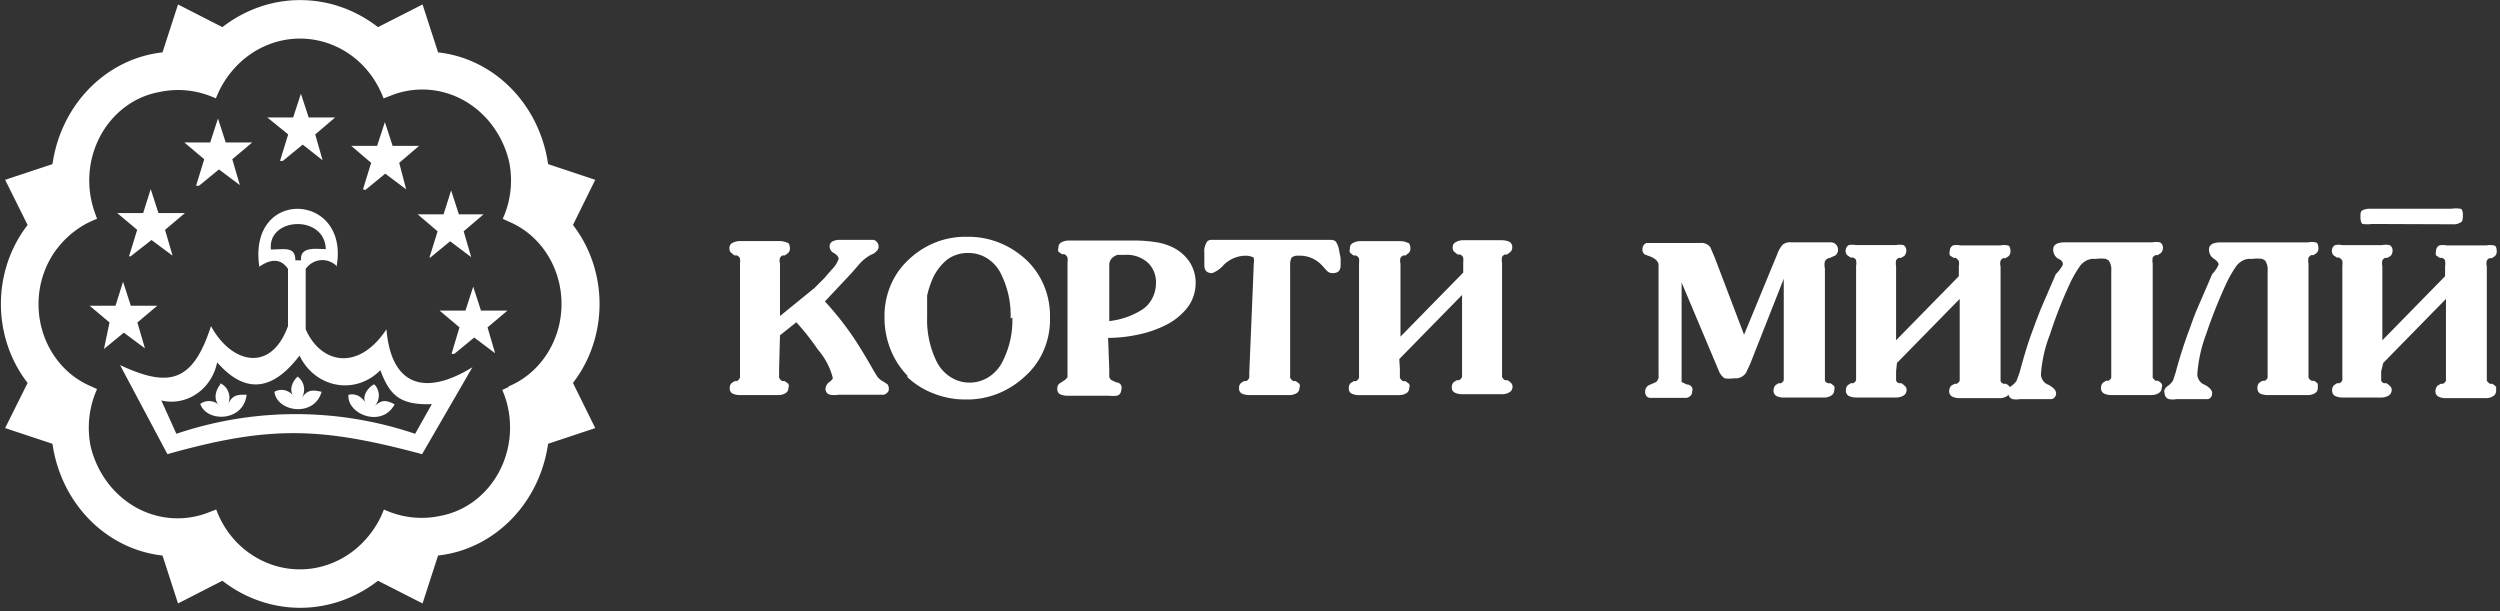 <svg width="601" height="147" fill="none" xmlns="http://www.w3.org/2000/svg"><rect width="100%" height="100%" fill="#333333" stroke="none"/><path fill-rule="evenodd" clip-rule="evenodd" d="M38.67 96.028l3.73 8.257c18.675-6.304 38.721-6.304 57.396 0l4.018-7.136c-7.94.306-10.188-2.395-12.388-8.155a12.107 12.107 0 01-4.885 3.068 11.52 11.52 0 01-5.657.394 11.865 11.865 0 01-5.218-2.364 12.876 12.876 0 01-3.659-4.615c-6.648 8.767-13.249 9.124-19.802 1.63a12.354 12.354 0 01-1.748 4.297 11.6 11.6 0 01-3.16 3.254 10.844 10.844 0 01-4.09 1.713 10.56 10.56 0 01-4.394-.088l-.143-.255zm26.45-36.139c-.718-7.696 12.962-8.359 13.2 0-2.104 0-6.313-.764-5.93 2.702h-1.387c0-3.364-2.487-2.65-5.883-2.6v-.102zm15.927 4.18a5.04 5.04 0 00-1.795-1.208 4.785 4.785 0 00-4.142.307 5.18 5.18 0 00-1.62 1.461v14.527c3.635 8.309 12.675 10.195 19.419 0 1.1 13.457 9.087 16.26 20.662 9.124l-12.101 20.898c-24.393-6.524-36.59-6.932-61.222 0L28.865 87.771c11.622 5.403 17.457 4.332 21.858-9.38 4.783 8.87 14.349 11.47 18.51 0V64.63c-1.579-2.293-3.827-2.65-6.888-.51-2.87-19.164 21.859-17.941 18.558 0l.144-.05zM52.97 92.154c.445.192.848.48 1.184.846.335.366.597.802.767 1.28a3.941 3.941 0 01-.133 2.971c1.004-2.14 2.008-2.447 4.495-2.345-.717 6.474-9.566 6.729-11.144 2.192a3.6 3.6 0 012.477-.66 3.688 3.688 0 012.306 1.17c-2.057-1.58-.717-4.384 0-5.097l.048-.357zm18.605-1.58c.378.267.702.611.955 1.012a3.863 3.863 0 01.517 2.759 3.804 3.804 0 01-.515 1.326c1.34-1.886 2.392-2.039 4.783-1.478-1.817 6.269-10.81 4.791-11.335 0a3.436 3.436 0 012.635-.337c.887.246 1.654.84 2.147 1.662-1.721-1.937 0-4.434.957-5.097l-.144.153zm18.51 1.937c.631.678.986 1.594.986 2.548 0 .955-.355 1.871-.986 2.549 1.675-1.53 2.727-1.478 4.784-.408-3.014 5.76-11.527 2.396-11.097-2.294a3.436 3.436 0 012.514.339 3.799 3.799 0 011.695 2.006c-1.291-2.294.957-4.383 1.913-4.842l.192.102zm19.132-7.442L114 81.144l5.023 3.772-1.818-6.218 4.783-4.027h-6.361l-1.866-5.76-1.865 5.76h-6.218l4.783 4.027-1.913 6.371h.669zm-5.787-23.14l4.783-3.926 5.07 3.823-1.817-6.218 4.782-4.078h-5.93l-1.866-5.76-1.817 5.76h-6.218l4.783 4.078-1.961 6.32h.191zm-15.592-16.26l4.783-3.925 5.022 3.771-1.674-6.371 4.783-4.078H94.39l-1.865-5.709-1.865 5.71h-6.218l4.783 4.077-1.961 6.371.574.153zm-20.52-6.984l1.962-6.371-5.022-4.078h6.218l1.865-5.709 1.865 5.71h6.362l-4.784 4.077 1.77 6.218-4.783-3.771-4.783 3.924h-.67zM47.137 44.65l1.96-6.372-4.782-4.026h6.218l1.865-5.76 1.865 5.76h6.362l-4.783 4.026 1.817 6.219-5.022-3.772-4.783 3.925h-.717zM31.4 61.622l5.022-3.925 5.07 3.772-1.818-6.218 4.783-4.027h-6.361l-1.865-5.76-1.818 5.76h-6.218l4.783 4.027-1.961 6.371h.383zm-6.41 22.275l4.783-3.925 5.07 3.772-1.817-6.219 4.783-4.026h-6.361l-1.866-5.76-1.817 5.76h-6.218l4.783 4.026-1.34 6.372zm105.14-43.13l10.522 3.517-4.783 10.195a30.837 30.837 0 00-5.931-5.403c.485-2.67.613-5.398.383-8.105l-.191-.204zm5.548 50.972l4.783 10.194-10.523 3.517a30.738 30.738 0 00-.383-8.105 29.268 29.268 0 005.931-5.403l.192-.203zm-31.664 40.063l-3.491 10.653-9.853-5.097a29.876 29.876 0 005.357-6.015c2.62.492 5.287.629 7.94.408l.047.051zm-50.316 5.607l-9.901 5.097-3.444-10.653c2.668.247 5.354.11 7.988-.408a28.317 28.317 0 005.357 6.015v-.051zm-39.508-32.01l-10.522-3.517L8.69 91.688a29.28 29.28 0 005.93 5.403 28.864 28.864 0 00-.43 8.104v.204zm-5.5-50.971L3.668 44.233l10.522-3.517a28.863 28.863 0 00.43 8.105 30.845 30.845 0 00-5.93 5.403v.204zm31.663-40.115L43.797 3.66l9.9 5.097a28.317 28.317 0 00-5.356 6.015 29.968 29.968 0 00-7.988-.408v-.05zM90.67 8.706l9.853-5.097 3.491 10.653a29.964 29.964 0 00-7.987.408 31.108 31.108 0 00-5.357-6.014v.05z" fill="#fff"/><path fill-rule="evenodd" clip-rule="evenodd" d="M122.291 92.871c3.741-1.555 6.954-4.277 9.22-7.81 2.265-3.533 3.478-7.713 3.478-11.992 0-4.28-1.213-8.46-3.478-11.992-2.266-3.534-5.479-6.256-9.22-7.81l-1.435-.663c1.953-4.272 2.492-9.123 1.53-13.762a23.558 23.558 0 00-4.015-8.651c-1.899-2.548-4.284-4.636-6.999-6.126a20.503 20.503 0 00-8.743-2.515 20.332 20.332 0 00-8.94 1.541l-1.483.561c-1.677-4.496-4.66-8.3-8.514-10.857a21.067 21.067 0 00-8.513-3.293c-3.023-.454-6.1-.23-9.036.658a21.49 21.49 0 00-8.014 4.497 23.171 23.171 0 00-5.622 7.568l-.622 1.427a21.476 21.476 0 00-13.583-1.53 19.567 19.567 0 00-8.216 3.593c-2.455 1.831-4.498 4.22-5.981 6.996a22.598 22.598 0 00-2.594 9.052 22.857 22.857 0 001.294 9.363l.526 1.478c-4.324 1.616-8.058 4.65-10.666 8.665a22.045 22.045 0 00-3.193 8.778 22.538 22.538 0 00.688 9.385 21.569 21.569 0 004.433 8.143c2.031 2.326 4.527 4.136 7.303 5.296l1.435.663a22.733 22.733 0 00-1.53 13.813 23.606 23.606 0 004.039 8.621 21.904 21.904 0 007 6.099 20.542 20.542 0 008.73 2.507 20.394 20.394 0 008.928-1.528l1.483-.561c1.661 4.505 4.649 8.315 8.514 10.857A21.073 21.073 0 0069 136.644c3.02.457 6.097.237 9.032-.646a21.476 21.476 0 008.017-4.482 23.15 23.15 0 005.63-7.553l.622-1.478a21.472 21.472 0 0013.584 1.529 19.567 19.567 0 008.136-3.596c2.431-1.821 4.456-4.19 5.931-6.939a22.605 22.605 0 002.602-8.967 22.87 22.87 0 00-1.22-9.296l-.574-1.479 1.435-.662.096-.204zm-83.224-80.28l3.73-11.52 10.667 5.455C58.894 2.3 65.442.023 72.164.023c6.724 0 13.273 2.277 18.703 6.503l10.713-5.454 3.731 11.52c6.578.721 12.745 3.751 17.533 8.613 4.787 4.862 7.924 11.28 8.917 18.248l11.335 3.772-5.357 10.857c4.132 5.347 6.392 12.06 6.392 18.987 0 6.927-2.26 13.639-6.392 18.986l5.357 10.857-11.335 3.772c-.993 6.968-4.13 13.386-8.917 18.248-4.788 4.862-10.955 7.892-17.533 8.614l-3.731 11.519-10.713-5.453c-5.43 4.225-11.98 6.502-18.702 6.502-6.723 0-13.272-2.277-18.701-6.502l-10.666 5.453-3.731-11.519c-6.578-.722-12.745-3.752-17.533-8.614-4.787-4.862-7.923-11.28-8.917-18.248l-11.383-3.772 5.405-10.857C2.489 86.716.219 80.001.219 73.07c0-6.933 2.27-13.648 6.42-18.987L1.234 43.225l11.383-3.772c.993-6.967 4.13-13.386 8.917-18.248 4.788-4.862 10.955-7.892 17.533-8.614zm531.05 41.251a6.582 6.582 0 01-2.034 0c-.421 0-.632-.822-.632-1.645 0-.822 0-1.42.491-1.645.491-.224.912-.374 1.965-.374h19.434a6.916 6.916 0 012.105 0c.421 0 .632.673.632 1.496 0 .822-.001 1.57-.562 1.794a3.063 3.063 0 01-1.964.449l-19.435-.075zm2.316 35.44v2.093s0 .524.701.749h.562c.335.202.642.453.912.747a1.096 1.096 0 01.35.897c.002.28-.069.553-.206.79a1.44 1.44 0 01-.565.556 3.271 3.271 0 01-1.754.449h-9.332a3.858 3.858 0 01-1.754-.374 1.377 1.377 0 01-.557-.594 1.503 1.503 0 01-.144-.826 1.646 1.646 0 01.123-.656c.085-.206.21-.39.368-.54l.701-.45h.562a1.19 1.19 0 00.427-.292c.121-.129.214-.284.274-.455V63.935a6.277 6.277 0 000-1.27s-.35-.524-.771-.748h-.562l-.842-.598a1.613 1.613 0 01-.299-.613 1.673 1.673 0 01-.024-.69 1.63 1.63 0 01.257-.634c.129-.189.295-.344.487-.456a3.958 3.958 0 011.684 0h9.612a4.483 4.483 0 011.824 0c.238.134.432.341.557.595.126.253.176.541.145.826-.017.45-.192.877-.491 1.196l-.772.449h-.561a2.302 2.302 0 00-.632.598 3.9 3.9 0 000 1.42v17.795l15.085-15.402V64.01a3.52 3.52 0 000-1.27s0-.524-.772-.748h-.491l-.912-.598a2.062 2.062 0 010-1.047 1.571 1.571 0 01.205-.79 1.45 1.45 0 01.567-.556 4.085 4.085 0 011.754 0h9.612a4.085 4.085 0 011.754 0c.491 0 .701.673.701 1.42.008.227-.031.452-.116.659a1.51 1.51 0 01-.375.538l-.702.448h-.561a1.292 1.292 0 00-.631.599c-.12.465-.12.955 0 1.42v27.44s.35.524.771.748h.562c.338.197.646.45.912.748v.897c.002.279-.07.552-.206.79-.136.238-.333.43-.566.556a3.004 3.004 0 01-1.684.448h-9.612a3.985 3.985 0 01-1.824-.373 1.377 1.377 0 01-.557-.595 1.504 1.504 0 01-.145-.826c.03-.447.203-.87.492-1.196l.771-.449h.491c.335-.14.609-.406.772-.748V71.861l-15.084 15.402-.491 2.02zM533.35 63.65c0-.524-.421-.972-1.193-1.496a2.488 2.488 0 01-.826-.928 2.68 2.68 0 01-.297-1.24c0-1.122.913-1.72 2.807-1.72h21.048a3.957 3.957 0 011.754 0c.491 0 .701.673.701 1.421a1.57 1.57 0 01-.116.658 1.485 1.485 0 01-.375.538l-.701.449h-.562a2.297 2.297 0 00-.631.598 3.899 3.899 0 000 1.42v27.44c.168.338.441.602.772.748h.561c.352.176.663.431.912.748v.897a1.49 1.49 0 01-.165.783c-.124.24-.31.434-.536.563a3.27 3.27 0 01-1.754.449h-9.612a4.452 4.452 0 01-1.825-.374 1.479 1.479 0 01-.505-.615 1.587 1.587 0 01-.126-.806 1.68 1.68 0 01.123-.655 1.57 1.57 0 01.368-.541l.702-.449h.561a1.38 1.38 0 00.702-.747V65.145a3.764 3.764 0 00-.632-2.542l-.701-.374a8.704 8.704 0 00-2.246 0h-1.052a4.18 4.18 0 00-1.75.65 4.48 4.48 0 00-1.337 1.369 27.7 27.7 0 00-2.386 4.262 122.916 122.916 0 00-4.7 11.888 34.137 34.137 0 00-2.105 9.645c.034.56.226 1.096.552 1.536.325.441.769.766 1.272.931 1.193.673 1.754 1.346 1.754 2.02.01.32-.081.634-.259.892a1.333 1.333 0 01-.723.528h-7.648a4.419 4.419 0 01-1.754 0 1.398 1.398 0 01-.75-.522 1.554 1.554 0 01-.302-.899 1.341 1.341 0 010-.897 2.32 2.32 0 01.842-.897 4.727 4.727 0 001.193-1.271l.631-1.944c.956-3.63 2.104-7.2 3.438-10.692.491-1.42 1.053-2.991 1.754-4.636l2.526-5.832 1.052-2.467a8.08 8.08 0 001.544-2.243zm-37.45-.005c0-.523 0-.972-1.193-1.495a2.476 2.476 0 01-.825-.929 2.667 2.667 0 01-.297-1.24c0-1.121.912-1.72 2.806-1.72h21.048a4.483 4.483 0 011.824 0c.238.134.432.342.558.595.125.254.175.542.144.826a1.651 1.651 0 01-.155.665 1.56 1.56 0 01-.406.532l-.702.448h-.561a2.316 2.316 0 00-.632.598 3.9 3.9 0 000 1.421v27.44s.351.523.702.748h.561c.352.175.663.43.912.747a1.095 1.095 0 010 .898c.002.278-.069.552-.206.79a1.44 1.44 0 01-.565.556 3.271 3.271 0 01-1.754.448h-9.612a3.851 3.851 0 01-1.754-.374 1.377 1.377 0 01-.557-.594 1.495 1.495 0 01-.145-.826 1.645 1.645 0 01.123-.655 1.57 1.57 0 01.368-.542l.702-.448h.561a1.19 1.19 0 00.427-.293 1.29 1.29 0 00.275-.455V65.14a3.764 3.764 0 00-.632-2.542l-.701-.373a8.696 8.696 0 00-2.245 0h-.983a4.097 4.097 0 00-1.792.629 4.403 4.403 0 00-1.365 1.39 27.606 27.606 0 00-2.385 4.261 107.163 107.163 0 00-4.631 11.888 32.481 32.481 0 00-2.175 9.645 2.88 2.88 0 00.551 1.537 2.6 2.6 0 001.273.93c1.193.674 1.824 1.347 1.824 2.02.007.33-.094.652-.286.911-.192.26-.463.44-.766.51h-7.648a4.745 4.745 0 01-1.754 0 1.396 1.396 0 01-.75-.522 1.554 1.554 0 01-.302-.9 1.354 1.354 0 010-.897c.2-.374.49-.684.842-.897a4.728 4.728 0 001.193-1.27l.701-1.945c.982-3.664 2.105-7.477 3.368-10.692.491-1.42 1.122-2.99 1.754-4.636l2.526-5.832 1.052-2.467a8 8 0 001.684-2.243z" fill="#fff"/><path fill-rule="evenodd" clip-rule="evenodd" d="M455.819 89.278v2.094s-.001.523.701.747h.561c.336.202.643.454.913.748.122.108.217.246.278.402.061.157.086.327.072.495.002.279-.069.553-.206.79a1.44 1.44 0 01-.565.556 3.27 3.27 0 01-1.754.449h-9.612a3.851 3.851 0 01-1.754-.374 1.38 1.38 0 01-.558-.595 1.503 1.503 0 01-.144-.826 1.646 1.646 0 01.123-.655c.085-.206.21-.39.368-.541l.701-.449h.562a1.19 1.19 0 00.427-.292c.121-.13.215-.284.275-.455V63.93a3.52 3.52 0 000-1.27s-.001-.524-.772-.748h-.561l-.842-.598a1.615 1.615 0 01-.3-.613 1.69 1.69 0 01-.023-.69c.04-.23.128-.446.256-.635.129-.188.296-.344.488-.455a3.953 3.953 0 011.683 0h9.612a4.488 4.488 0 011.825 0c.237.134.432.34.557.594.125.254.175.542.144.827-.017.45-.192.877-.491 1.196l-.772.448h-.561a2.297 2.297 0 00-.631.599 3.899 3.899 0 000 1.42V81.8l15.084-15.4v-2.393c.077-.42.077-.851 0-1.271 0 0-.351-.523-.772-.748h-.491l-.912-.598a2.063 2.063 0 010-1.047c-.002-.278.07-.552.206-.79.136-.237.332-.43.566-.556a4.088 4.088 0 011.754 0h9.612a4.088 4.088 0 011.754 0c.491 0 .701.673.701 1.421a1.57 1.57 0 01-.116.658 1.487 1.487 0 01-.375.538l-.701.45h-.562a1.296 1.296 0 00-.631.597 2.85 2.85 0 000 1.421v27.44s0 .523.772.748h.561c.338.197.646.45.912.747v.898c.002.278-.069.552-.206.79a1.44 1.44 0 01-.566.556 3.004 3.004 0 01-1.683.448h-9.612a3.99 3.99 0 01-1.825-.374 1.383 1.383 0 01-.557-.594 1.503 1.503 0 01-.144-.826 2 2 0 01.491-1.197l.772-.448h.491c.334-.14.608-.407.772-.748V71.857l-15.085 15.402-.21 2.019zm-28.478-28.4a5.95 5.95 0 011.263-2.093 2.935 2.935 0 012.104-.523h9.402c.227-.01.453.028.666.114.212.086.406.216.57.384a1.8 1.8 0 01.383.592 1.823 1.823 0 01-.035 1.455c-.11.233-.267.436-.462.595l-1.333.598a1.482 1.482 0 00-.69.256c-.207.143-.38.337-.502.566a3.729 3.729 0 000 1.72v26.842s0 .523.771.748h.562c.338.197.646.45.912.747.102.29.102.609 0 .898.002.278-.07.552-.206.79-.136.238-.333.43-.566.556a3.204 3.204 0 01-1.684.448h-9.682a3.852 3.852 0 01-1.754-.374 1.377 1.377 0 01-.557-.594 1.504 1.504 0 01-.145-.826c.03-.448.203-.87.492-1.197l.701-.448h.561c.161-.064.306-.164.427-.293a1.29 1.29 0 00.275-.455V67.009l-8.139 20.637-.912 1.944a3.065 3.065 0 01-1.23 1.083 2.85 2.85 0 01-1.576.262 7.836 7.836 0 01-2.385 0 4.077 4.077 0 01-1.404-1.869l-8.91-21.16v23.927l1.263.598c.701 0 1.122.448 1.262.747a1.262 1.262 0 010 .972c0 .748-.421 1.197-1.262 1.496h-8.771c-.841 0-1.262-.673-1.262-1.496a1.791 1.791 0 01.308-1.018c.202-.296.487-.515.814-.627l1.544-.672c.258-.271.45-.605.561-.972.033-.248.033-.5 0-.748V63.495a2.348 2.348 0 00-.561-.972 4.417 4.417 0 00-1.544-.897l-1.193-.449c-.2-.13-.36-.319-.46-.545a1.344 1.344 0 01-.101-.726c-.014-.33.075-.655.253-.925a1.41 1.41 0 01.729-.57h12.91a2.65 2.65 0 011.303.18c.414.169.786.44 1.083.792 0 0 .491 1.121 1.122 2.617l7.016 18.468 8.069-19.59zM336.535 88.78v2.018c.16.362.432.653.771.823h.562l.912.673c.121.31.121.66 0 .972.003.26-.06.516-.184.74a1.378 1.378 0 01-.518.53 3.269 3.269 0 01-1.754.45h-9.612a4.184 4.184 0 01-1.824-.374 1.317 1.317 0 01-.509-.57 1.423 1.423 0 01-.122-.776 1.507 1.507 0 01.108-.662c.086-.208.217-.392.383-.535l.701-.448h.562c.316-.18.564-.47.701-.823v-27.44a5.563 5.563 0 000-1.196 1.346 1.346 0 00-.31-.463 1.24 1.24 0 00-.462-.285h-.561l-.842-.673a1.26 1.26 0 010-.972 1.343 1.343 0 01.138-.799c.127-.243.325-.435.564-.547a3.6 3.6 0 011.754-.448h9.612a3.855 3.855 0 011.754.374c.491 0 .701.673.701 1.42.009.215-.031.43-.117.625a1.331 1.331 0 01-.374.497l-.701.523h-.562c-.258.133-.477.34-.631.598a2.388 2.388 0 000 1.346v17.57l15.085-15.401v-2.393a5.695 5.695 0 000-1.197 1.349 1.349 0 00-.311-.462 1.246 1.246 0 00-.461-.285h-.562l-.841-.673a1.2 1.2 0 01-.28-.443 1.265 1.265 0 01-.071-.529 1.335 1.335 0 01.166-.816 1.21 1.21 0 01.606-.53 3.201 3.201 0 011.683-.449h9.332a4.45 4.45 0 011.824.374c.238.134.432.341.557.595.125.253.176.541.144.826a1.48 1.48 0 01-.156.631 1.39 1.39 0 01-.405.49l-.701.524h-.562c-.258.133-.477.34-.631.598a3.18 3.18 0 000 1.346v27.44c.132.356.381.649.701.823h.562c.343.157.653.386.912.672.12.127.213.279.273.446.061.168.087.347.078.526a1.574 1.574 0 01-.224.748 1.442 1.442 0 01-.548.524 3.269 3.269 0 01-1.754.448h-9.612a3.855 3.855 0 01-1.754-.374 1.226 1.226 0 01-.564-.546 1.343 1.343 0 01-.138-.8 1.507 1.507 0 01.109-.661c.086-.209.217-.392.382-.535l.702-.448h.561c.317-.18.565-.47.702-.823V70.91l-15.085 15.402.141 2.468zm-35.156-24.54v-.673a4.294 4.294 0 000-1.645s-.842-.449-1.754-.449c-1.994-.034-3.925.742-5.402 2.169a7.013 7.013 0 01-2.806 2.018c-1.263 0-1.895-.598-1.895-1.944v-3.14c-.04-.222-.04-.45 0-.673a4.276 4.276 0 01.701-1.87c.239-.211.533-.342.843-.373h28.906c.401 0 .793.13 1.122.374.377.559.64 1.196.772 1.87l.421 2.167v1.645c0 1.346-.631 1.944-1.894 1.944s-1.404-.673-2.807-2.093a7.434 7.434 0 00-2.505-1.62 7.09 7.09 0 00-2.897-.474 2.34 2.34 0 00-1.684.449 3.55 3.55 0 00-.351 1.645v27.216c.16.361.433.652.772.822h.561l.912.673c.121.311.121.66 0 .972.004.26-.06.516-.184.74a1.369 1.369 0 01-.517.531 3.271 3.271 0 01-1.754.449h-9.612a4.182 4.182 0 01-1.824-.374 1.317 1.317 0 01-.509-.57 1.433 1.433 0 01-.123-.776 1.493 1.493 0 01.109-.662c.085-.208.217-.391.382-.534l.702-.449h.561c.317-.179.564-.47.702-.822v-1.197l1.052-25.346zm-34.712 12.95a18.522 18.522 0 007.437-2.468 7.212 7.212 0 002.735-2.696 7.841 7.841 0 001.054-3.809 6.638 6.638 0 00-.433-2.783 6.285 6.285 0 00-1.532-2.3c-1.501-1.302-3.399-1.968-5.332-1.87h-1.964a3.73 3.73 0 00-1.263.748c-.209.198-.379.44-.5.71-.12.269-.189.561-.202.86V77.19zm0 11.664v1.869l.421.598 1.263.598c.631 0 1.052.449 1.193.748a1.436 1.436 0 010 1.047c.007.33-.095.652-.287.912a1.323 1.323 0 01-.766.508c-.63.07-1.265.07-1.894 0h-9.963a4.18 4.18 0 01-1.824-.374 1.318 1.318 0 01-.509-.57 1.422 1.422 0 01-.122-.775 1.508 1.508 0 01.108-.662c.086-.208.217-.392.383-.535l.701-.448.562-.374s.491-.374.701-.748V63.133c.048-.397.048-.8 0-1.196a1.507 1.507 0 00-.308-.495 1.392 1.392 0 00-.464-.328h-.561l-.842-.598a1.26 1.26 0 010-.972 1.334 1.334 0 01.16-.755c.126-.228.315-.408.542-.516a3.596 3.596 0 011.754-.448h15.646a34.073 34.073 0 015.191.373c1.611.22 3.176.726 4.631 1.496a10.178 10.178 0 013.648 3.364 9.242 9.242 0 011.404 5.01c-.009 2.292-.808 4.5-2.246 6.206a15.503 15.503 0 01-5.262 4.037 27.359 27.359 0 01-6.524 2.169 34.07 34.07 0 01-7.017.747l.281 7.627zm-23.719-12.259a22.242 22.242 0 00-2.105-10.318c-.715-1.667-1.874-3.074-3.334-4.044a8.367 8.367 0 00-4.875-1.414 8.255 8.255 0 00-4.911 1.57 12.82 12.82 0 00-3.297 4.112 22.914 22.914 0 00-1.544 4.561v5.159a22.643 22.643 0 002.105 10.319 9.392 9.392 0 003.313 3.97 8.58 8.58 0 004.791 1.475 8.575 8.575 0 004.789-1.475 9.401 9.401 0 003.314-3.97 21.683 21.683 0 002.175-10.244l-.421.3zm-24.627 13.907a19.427 19.427 0 01-4.213-6.439 20.46 20.46 0 01-1.47-7.692 18.81 18.81 0 011.414-7.641 17.772 17.772 0 014.34-6.266c3.848-3.677 8.865-5.655 14.032-5.533 5.128-.111 10.118 1.776 14.032 5.309a17.882 17.882 0 014.487 6.344 18.96 18.96 0 011.477 7.787 18.728 18.728 0 01-1.472 7.756 17.64 17.64 0 01-4.492 6.3c-3.964 3.728-9.098 5.73-14.383 5.608a20.355 20.355 0 01-7.577-1.42 18.934 18.934 0 01-6.525-4.113h.35zm-31.026-1.738v2.019c.16.361.433.652.772.822h.561l.912.673c.121.311.121.66 0 .972.004.26-.06.516-.183.74a1.378 1.378 0 01-.518.531 3.269 3.269 0 01-1.754.449h-9.191a4.182 4.182 0 01-1.824-.374 1.311 1.311 0 01-.509-.57 1.415 1.415 0 01-.123-.776 1.507 1.507 0 01.109-.662c.086-.208.216-.391.382-.534l.702-.449h.561c.301-.199.545-.484.702-.822V63.342a5.563 5.563 0 000-1.196 1.345 1.345 0 00-.31-.463 1.248 1.248 0 00-.462-.284h-.561l-.842-.674a1.2 1.2 0 01-.28-.443 1.265 1.265 0 01-.071-.528 1.336 1.336 0 01.138-.8c.126-.242.325-.435.564-.546a3.599 3.599 0 011.754-.449h9.612a4.12 4.12 0 011.754.374c.491 0 .701.673.701 1.42.008.216-.032.43-.117.625a1.343 1.343 0 01-.374.497l-.702.524h-.561c-.259.133-.477.34-.631.598a2.388 2.388 0 000 1.345v12.636l8.279-6.729 2.385-2.392 1.824-2.094a6.536 6.536 0 001.614-2.542c0-.449-.351-.897-1.052-1.346a1.77 1.77 0 01-.79-.645 1.95 1.95 0 01-.333-1c.001-.249.068-.492.192-.704.124-.21.3-.381.51-.492a3.721 3.721 0 011.613-.374h8.279c.352.101.661.326.878.638a1.8 1.8 0 01.315 1.082 1.495 1.495 0 01-.171.59c-.097.18-.23.337-.39.457a2.37 2.37 0 01-1.123.747 9.749 9.749 0 00-3.017 2.393l-1.684 1.944-6.525 6.953a73.586 73.586 0 016.315 7.851c1.754 2.542 3.508 5.458 5.332 8.673l.912 1.496c.375.509.855.918 1.403 1.196l1.053.673c.26.334.386.764.351 1.196 0 .598-.421 1.047-1.193 1.346h-10.875a6.588 6.588 0 01-2.035 0 1.32 1.32 0 01-.833-.516 1.48 1.48 0 01-.289-.98 2.27 2.27 0 01.273-.841c.145-.258.339-.48.569-.654.631-.448.912-.822.912-1.047a16.464 16.464 0 00-3.578-6.803 57.675 57.675 0 00-5.192-6.58l-3.929 3.14-.211 8.15z" fill="#fff"/></svg>